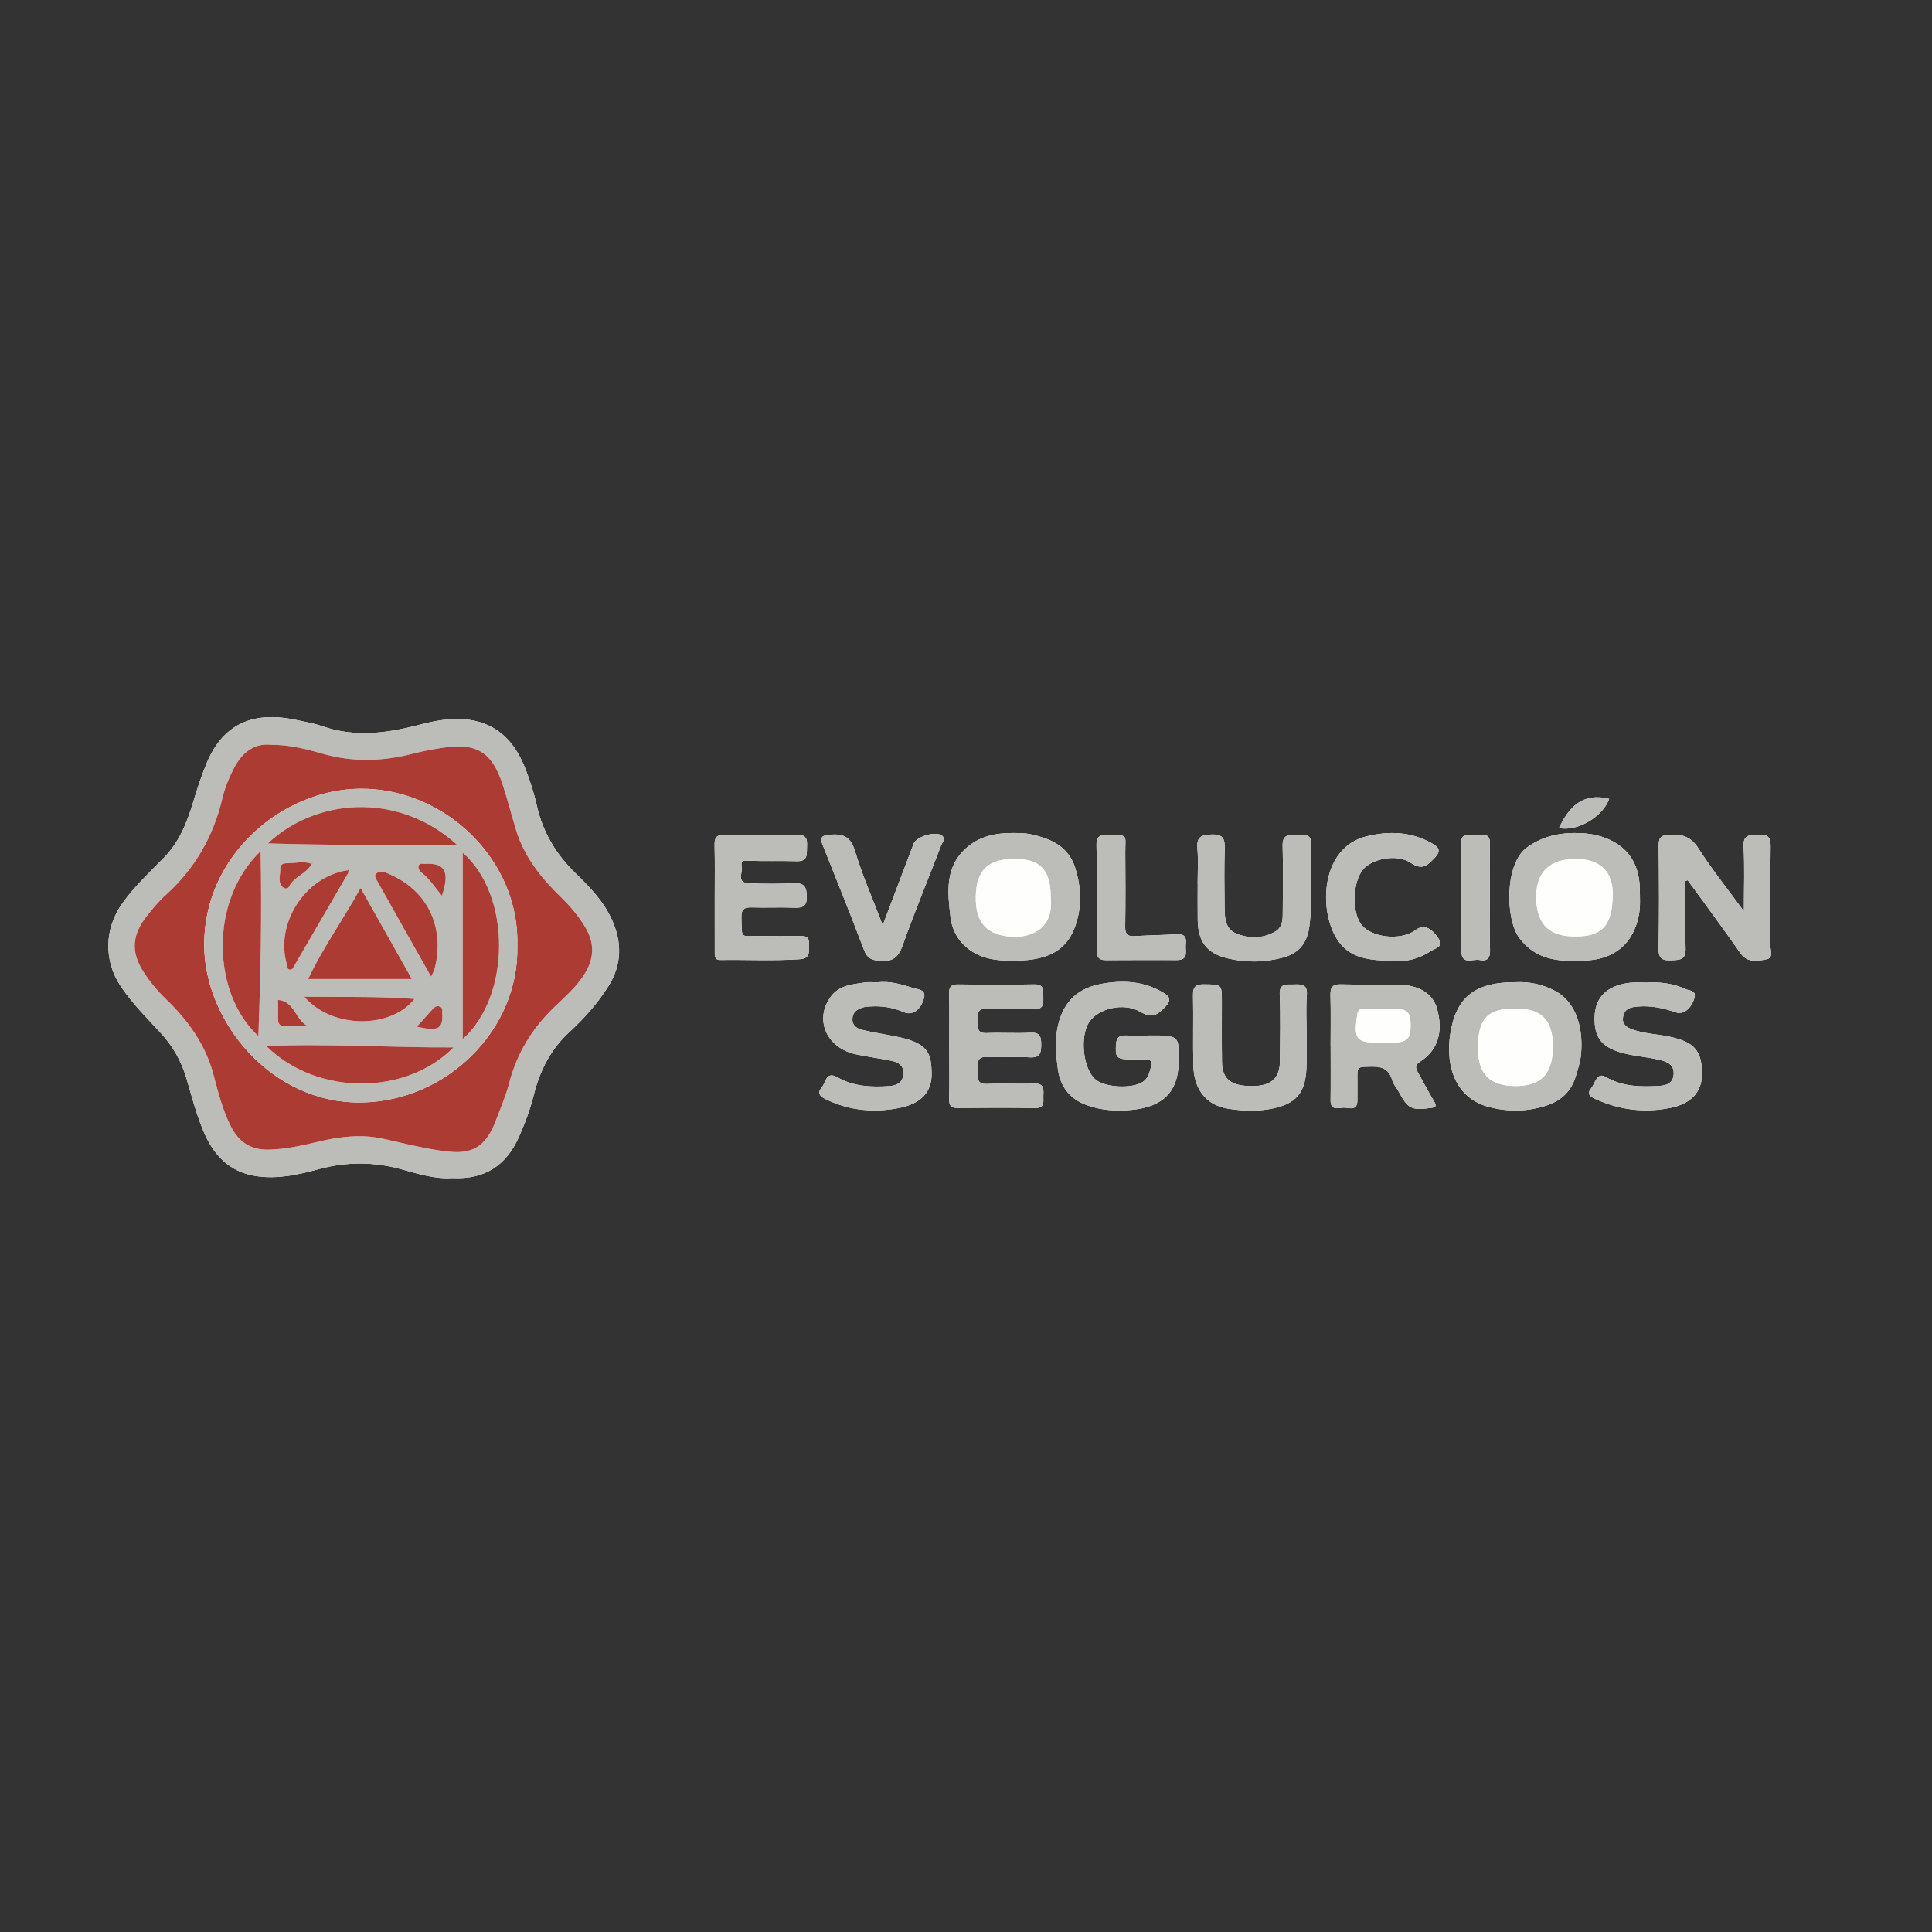 <?xml version="1.0" encoding="utf-8"?>
<!-- Generator: Adobe Illustrator 22.0.0, SVG Export Plug-In . SVG Version: 6.00 Build 0)  -->
<svg version="1.1" id="Capa_1" xmlns="http://www.w3.org/2000/svg" xmlns:xlink="http://www.w3.org/1999/xlink" x="0px" y="0px"
	 viewBox="0 0 8000 8000" enable-background="new 0 0 8000 8000" xml:space="preserve">
<rect x="0" y="0" width="8000" height="8000" fill="#333333" stroke="none"/>
<g>
	<path fill="#FEFEFD" d="M1872.71,4877.99c135.65,7.15,223.95-53.24,276.16-170.46c25.06-56.27,46.44-113.94,61.43-173.8
		c25.17-100.51,70-189.16,147.7-260.57c61.29-56.32,116.55-118.44,161.24-189.43c56.4-89.58,56.78-182.55,14.33-275.91
		c-34.21-75.23-91.05-134.46-149.79-191.3c-80.86-78.24-136.37-170.26-160.96-281.21c-10.75-48.5-26.42-96.25-43.78-142.87
		c-41.38-111.11-110.72-193.55-235.55-211.74c-71.95-10.49-142.75,3.53-211.68,21.63c-132.46,34.77-263.92,50.85-397.32,4.84
		c-35.87-12.37-73.89-18.8-111.21-26.63c-178.56-37.48-300.12,20.14-366.13,176.28c-22.58,53.42-40.5,109.03-57.27,164.63
		c-25.64,85.02-57.66,165.56-121.6,230.63c-59.07,60.11-120.74,117.64-170.53,186.78c-75.82,105.29-79.2,238.78-7.71,345.3
		c47.61,70.95,107.59,130.67,165.05,192.81c50.54,54.65,86.08,117.26,107.1,188.88c21.03,71.65,39.97,144.46,68.18,213.33
		c40.93,99.89,106.46,174.55,222.94,191.24c88.41,12.67,172.19-6.34,255.19-28.9c115.38-31.35,228.82-31.61,344,0.24
		C1732.68,4861.18,1803.16,4883.03,1872.71,4877.99z M6978.83,3648.3c3.15-1.15,6.3-2.29,9.45-3.44
		c21.39,29.11,42.95,58.09,64.12,87.36c51.54,71.27,103.75,142.07,153.98,214.24c29.31,42.12,71.82,32.69,108.69,25.76
		c30.4-5.71,14.84-39.72,15.06-60.45c1.47-134.82-0.56-269.68,1.64-404.48c0.63-38.83-9.81-54.09-50.02-51.08
		c-34.14,2.56-64.75-3.36-61.86,49.94c4.55,83.77,1.21,167.98,1.21,267.17c-69.11-94.51-133.37-174.48-188.23-260.46
		c-30.92-48.46-67.31-59.18-119.27-56.73c-34.54,1.62-45.79,10.94-45.36,46.05c1.73,141.47,2.28,283-0.28,424.45
		c-0.75,41.2,13.38,51.57,51.56,49.73c34.3-1.66,61.74,0.19,60.18-48.55C6976.72,3834.73,6978.83,3741.48,6978.83,3648.3z
		 M6278.74,4066.97c-169.62-1.05-251.13,60.36-274.02,218.19c-19.58,134.99,25.47,263.42,160.64,298.61
		c80.71,21.01,160.89,19.78,240.56-6.85c59.36-19.85,99.76-58.22,118.19-118c9.27-30.06,19.26-60.69,22.35-91.71
		c9.38-94.21-10.75-213.36-108.85-264.97C6386.44,4075.32,6331.43,4064.54,6278.74,4066.97z M4201.3,3977.77
		c154.39,0.03,233.48-53.17,262.62-182.85c15.12-67.28,9.08-135.45-11.85-201.69c-20.2-63.92-66.02-102.13-127.2-122.83
		c-28.09-9.5-57.66-18.21-86.98-19.83c-85.62-4.74-170.14,0.33-238.49,62.35c-87.28,79.2-75.7,182.39-63.76,283.43
		c5,42.31,21.5,82.82,53.95,115.07C4049.08,3970.56,4123.36,3979.24,4201.3,3977.77z M4754.02,4287.72c0,0.1,0,0.19,0,0.29
		c-31.64,0-63.31,0.66-94.93-0.21c-24.7-0.68-35.68,9.17-37.73,34.66c-4.46,55.35,2.12,63.82,58.01,64.2
		c21.65,0.15,43.3,0.31,64.95,0.2c19.4-0.1,27.63,7.93,22.34,27.89c-6.38,24.09-10.8,48.5-33.68,64.44
		c-43.54,30.35-159.02,24.7-198.37-10.56c-50.36-45.13-64.04-177.23-24.51-236.67c37.19-55.92,142.29-82.88,211.47-42.31
		c47.66,27.95,70.33,14.02,102.39-19.4c26.46-27.58,22.31-42.11-6.48-59.47c-81.56-49.17-169.9-53.33-260-36.22
		c-105.55,20.04-162.75,85.98-180.54,192.08c-9.05,53.95-3.69,105.77,3.23,158.35c9.73,73.93,48.84,125.24,119.54,151.09
		c60.67,22.19,123.88,25.75,187.08,19.68c128.17-12.33,190.22-74.82,193.41-190.54c3.24-117.67,3.24-117.67-116.18-117.48
		C4760.68,4287.72,4757.35,4287.72,4754.02,4287.72z M6520.84,3977.64c11.64,0,23.28,0.14,34.91-0.02
		c125.42-1.69,208.04-68,230.71-189.87c6.59-35.44,4.12-72.85,3.45-109.32c-1.99-108.48-56.6-182.52-159.59-214.48
		c-26.59-8.25-55.11-12.72-82.98-14.01c-80.98-3.75-156.81,9.74-225.24,59.79c-91.96,67.26-89.71,296.7-30.28,375.22
		C6350.64,3962.66,6430.51,3981.38,6520.84,3977.64z M5509.78,4331.73c0.07,0,0.13,0,0.2,0c0,74.84,0.71,149.69-0.27,224.52
		c-0.56,43.19,30.94,31.61,52.7,30.47c22.34-1.17,58.27,16.79,58.22-30.11c-0.04-34.93,0.22-69.85-0.04-104.78
		c-0.13-17.7,0.25-33.7,24.69-34.15c49.07-0.9,101.13-10.89,119.75,55.74c4.75,17,18.4,31.36,26.99,47.45
		c37.67,70.53,52.36,77.59,132.4,67.08c21.4-2.81,25.75-7.89,13.82-27.73c-23.94-39.82-45.21-81.23-68.09-121.7
		c-10.78-19.06-9.28-29.88,11.85-43.63c72.95-47.47,95.19-124.31,68.02-219.65c-17.53-61.5-75.24-97.22-162.18-98.29
		c-78.16-0.96-156.39,1.53-234.48-1.06c-36.56-1.21-45.13,12.88-44.19,46.28C5511.16,4191.98,5509.78,4261.88,5509.78,4331.73z
		 M3930.63,4328.61c0.05,0,0.1,0,0.15,0c0,74.88,0.81,149.78-0.44,224.64c-0.43,26.19,9.21,34.88,34.88,34.67
		c106.49-0.89,213.02-1.63,319.49,0.31c45.38,0.83,34.12-29.3,35.64-54.02c1.66-27.05,0.71-48.75-37.71-47.26
		c-64.8,2.51-129.88-1.58-194.64,1.34c-47.8,2.16-38.64-29.02-38.78-56.08c-0.14-27.41-8.02-58.12,39.27-55.65
		c58.09,3.03,116.65-2.23,174.63,1.62c43.22,2.87,47.97-16.63,48.26-52.42c0.28-35-5.81-51.75-46.01-49.49
		c-59.72,3.35-119.85-1.1-179.65,1.45c-39.39,1.68-37.79-21.66-36.8-47.9c0.97-25.55-7.8-54.64,36.93-52.8
		c64.79,2.67,129.87-1.6,194.63,1.32c41.92,1.89,39.91-22.34,39.6-50.51c-0.3-27.24,4.35-52.68-38.45-51.76
		c-104.79,2.25-209.67,1.44-314.5,0.16c-28.51-0.35-37.56,9.81-36.99,37.69C3931.6,4185.47,3930.63,4257.05,3930.63,4328.61z
		 M2959.67,3715.41c0,74.87-0.03,149.74,0.02,224.6c0.01,16.73-2,35.45,23.19,35.08c109.66-1.61,219.33,4.27,329.02-3.17
		c48.64-3.3,35.62-36.54,37.55-64.35c2.34-33.77-20.47-31.62-42.81-31.56c-53.24,0.17-106.48,0.42-159.72-0.21
		c-83.29-0.97-74.28,16.04-76.86-77.04c-0.95-34.34,12.46-42.35,43.75-41.31c58.16,1.94,116.52-1.3,174.64,1.15
		c37.15,1.56,53.71-7.02,52.33-48.95c-1.26-38.32-11.61-53.81-51.68-52.16c-63.11,2.61-126.53,2.91-189.6-0.18
		c-52.11-2.55-22.47-45.34-27.99-69.7c-6.42-28.36,12.9-24.02,33.39-23.28c64.8,2.33,129.77-0.26,194.6,1.73
		c48.5,1.49,40.38-31.15,42.12-60.74c1.84-31.11-3.29-49.63-41.98-48.75c-99.77,2.28-199.65,2.09-299.44,0.25
		c-34.2-0.63-42.12,12.52-41.27,43.97C2960.87,3572.29,2959.54,3643.87,2959.67,3715.41z M6817.4,4068.67
		c-21.64,0-43.48-1.9-64.9,0.33c-95.74,9.93-149.46,59.17-149.72,147.09c-0.22,71.05,19.72,119.9,120.97,145.41
		c48.65,12.26,98.31,15.35,146.57,26.8c30.78,7.3,62.59,18.08,59.9,60.18c-2.58,40.44-34.54,46.59-64.13,48.21
		c-74.78,4.1-147.78,2.91-217.24-37.31c-37.32-21.61-43.62,27.42-60.47,47.26c-17.67,20.81-6.68,33.14,16.96,43.88
		c100.12,45.5,203.14,58.69,311.16,37.01c83.89-16.83,132.21-64.09,131.25-144.23c-1.14-94.65-35.46-125.62-118.58-146.99
		c-57.92-14.89-118.71-13.75-175.22-35.59c-31.57-12.2-40.79-33.48-29.59-62.78c9.81-25.65,35.69-28.24,58.59-30.12
		c53.85-4.42,105.63,6.3,156.42,24.24c30.54,10.79,63.47-14.98,76.38-58.14c10.36-34.64-20.73-30.96-37.82-38.88
		C6927.05,4071.47,6872.83,4065.45,6817.4,4068.67z M3633.86,4067.75c-19.51,0-36.49-2.13-52.75,0.4
		c-50.6,7.85-104.22,10.81-139.06,56.33c-72.12,94.22-21.34,214.69,101.84,241.08c48.58,10.41,97.99,16.87,146.71,26.69
		c30.02,6.05,53.29,20.39,49.95,56.92c-3.3,36.06-29.41,46-58.94,48.05c-73.77,5.13-146.83,1.97-213.24-35.95
		c-48.52-27.71-48.41,21.02-65.39,40.98c-22.99,27.02-3.77,39.91,19.9,51.15c94.96,45.11,194.13,54.52,296.5,35.27
		c92.69-17.43,140.72-64.65,138.3-147.71c-2.17-74.79-11.7-119-131.64-145.62c-51.66-11.46-104.4-18.25-155.74-30.86
		c-19.63-4.82-40.63-15.64-40.7-43.56c-0.07-28.98,18.38-41.31,41.71-48.86c10.82-3.5,22.82-3.91,34.35-4.59
		c47.12-2.82,92.13,4.05,136.02,23.39c36.09,15.9,71.33-8.45,84.53-58.59c9.23-35.06-25.8-35.34-43.76-40.9
		C3733.54,4076.18,3683.72,4060.86,3633.86,4067.75z M4959.15,3659.44c0.08,0,0.16,0,0.25,0c0,49.97-0.58,99.94,0.13,149.89
		c1.24,88.08,35.83,137.43,121.44,158.5c76.45,18.81,154.84,17.83,231.76-2.8c67.12-18,100.67-61.26,109.44-131.48
		c13.7-109.74,1.5-219.48,7.57-328.96c2.1-37.82-10.64-51.76-47.79-47.52c-32.13,3.67-72.86-13-70.95,47.08
		c2.96,93.17,0.84,186.51,0.51,279.78c-0.1,28.85-2.72,57.32-31.67,73.81c-51.25,29.19-106.16,29.42-158.44,8.86
		c-50.66-19.92-50.27-69.73-50.75-114.98c-0.83-78.27-1.79-156.6,0.53-234.82c1.22-41.1-3.88-63.11-55.17-61.27
		c-45.47,1.63-61.72,12.64-57.77,59.07C4962.33,3562.56,4959.15,3611.14,4959.15,3659.44z M5410.33,4280.87
		c0-53.27-3.24-106.79,0.96-159.73c3.77-47.53-23.11-45.55-55.25-44.68c-30.07,0.82-59.06-6.64-56.97,43.09
		c3.85,91.39,1.48,183.07,0.82,274.62c-0.51,69.9-35.97,102.09-111.29,102.93c-90.44,1.02-127.75-27.29-128.74-100.34
		c-1.13-83.22-0.4-166.46-0.46-249.69c-0.05-71.98-0.07-70.16-74-71.19c-35.05-0.49-46.07,10.93-45.37,45.59
		c1.94,96.51-0.97,193.13,1.29,289.62c2.14,91.36,45.55,164.25,144.66,179.82c54.98,8.64,110.04,11.24,163.75,2.76
		c121.13-19.11,160.3-69.23,160.53-192.97C5410.33,4360.77,5410.27,4320.82,5410.33,4280.87z M5772.12,3978.16
		c45.64,5.44,102.2-6.39,152.21-39.77c16.65-11.11,55.12-17.15,32.29-51.91c-31.91-48.59-64.03-58.68-95.42-35.15
		c-61.62,46.19-187.79,31.34-227.07-26.73c-36.81-54.42-32.25-171.35,8.67-222.65c36.05-45.18,139.5-68.38,198.24-29.41
		c47.55,31.55,66.71,13.29,97.1-17.58c29.2-29.66,23.63-44.85-9.46-63.31c-86.22-48.1-175.93-51.39-269.78-28.63
		c-188.83,45.78-199.73,301.07-124.06,423.59C5586.39,3970.08,5671,3977.68,5772.12,3978.16z M3655.17,3831.05
		c-41.91-109.96-84.89-207.32-115.34-308.45c-18.2-60.43-51.07-70.7-104.62-66.17c-32.29,2.73-41.47,10.83-28.71,42.57
		c58.14,144.7,116.07,289.5,171.48,435.25c12.74,33.51,30.46,41.46,64.94,44.39c53.75,4.56,77.08-14.05,95.12-64.81
		c49.42-139.05,106.35-275.41,159.02-413.33c4.48-11.72,19.78-26.72,3.83-40.09c-24.56-20.59-106.36,3.21-117.69,33.09
		C3742.11,3601.91,3700.97,3710.31,3655.17,3831.05z M4541,3712.2c0.11,0,0.23,0,0.34,0c0,73.2,0.67,146.41-0.34,219.59
		c-0.38,27.66,5.86,44.31,38.17,43.99c98.14-0.97,196.3-0.38,294.46-0.39c50.91-0.01,33.07-38.72,36.56-65.22
		c3.73-28.28-4.81-43.86-37.57-41.67c-57.91,3.86-116.07,4.11-173.99,7.86c-31.07,2.01-39.91-10.05-39.45-40.19
		c1.54-101.46,1.17-202.96,0.36-304.43c-0.64-79.13,15.88-72.44-74.37-74.94c-35.54-0.98-45.92,11.42-44.82,45.79
		C4542.56,3572.41,4541,3642.33,4541,3712.2z M6169.07,3719.67c0-74.9-0.86-149.81,0.45-224.68c0.48-27.38-7.64-40.63-36.71-37.8
		c-16.49,1.6-33.31,1.36-49.89,0.33c-23.82-1.49-32.22,9.07-32.14,32.32c0.56,149.79-0.42,299.59,0.73,449.37
		c0.45,58.51,47.43,30.34,75.08,35.91c31.16,6.28,44.38-6.74,43.26-40.77C6167.5,3862.86,6169.13,3791.23,6169.07,3719.67z
		 M6455.63,3428.79c76.47,15.85,180.91-46.76,207.68-120.81C6556.17,3280.88,6497.01,3338.9,6455.63,3428.79z"/>
	<path fill="#BCBDB8" d="M1872.71,4877.99c-69.54,5.04-140.03-16.8-210.22-36.22c-115.18-31.86-228.61-31.6-344-0.24
		c-83.01,22.55-166.78,41.56-255.19,28.9c-116.48-16.69-182.02-91.35-222.94-191.24c-28.22-68.87-47.16-141.68-68.18-213.33
		c-21.02-71.62-56.56-134.23-107.1-188.88c-57.46-62.14-117.44-121.86-165.05-192.81c-71.48-106.52-68.11-240.01,7.71-345.3
		c49.79-69.14,111.46-126.67,170.53-186.78c63.94-65.07,95.96-145.61,121.6-230.63c16.77-55.6,34.69-111.21,57.27-164.63
		c66.01-156.14,187.57-213.76,366.13-176.28c37.31,7.83,75.34,14.26,111.21,26.63c133.41,46.01,264.86,29.93,397.32-4.84
		c68.94-18.1,139.74-32.12,211.68-21.63c124.83,18.2,194.18,100.64,235.55,211.74c17.36,46.63,33.03,94.37,43.78,142.87
		c24.59,110.95,80.1,202.96,160.96,281.21c58.74,56.84,115.58,116.07,149.79,191.3c42.45,93.35,42.07,186.33-14.33,275.91
		c-44.69,70.98-99.96,133.11-161.24,189.43c-77.7,71.41-122.53,160.07-147.7,260.57c-14.99,59.86-36.37,117.53-61.43,173.8
		C2096.66,4824.75,2008.35,4885.14,1872.71,4877.99z M1119.85,3083.87c-68.77-6.54-118.69,33.4-152.73,100.04
		c-19.78,38.71-36.07,78.96-45.97,120.99c-37.35,158.58-114.46,292.96-236.03,402.24c-28.26,25.41-52.79,55.42-76.55,85.3
		c-61.32,77.09-67.56,148.56-15.48,230.1c25.77,40.36,56.89,78.64,91.42,111.8c93.74,90.03,167.21,190.92,200.54,319.06
		c18.37,70.62,36.66,141.72,69.46,207.82c32.63,65.74,81.93,101.07,158.35,99.24c70.7-1.69,138.35-17.02,206.38-33.19
		c87.92-20.91,176.47-31.91,266.46-12.18c76.04,16.68,151.7,36.29,228.54,47.87c99.31,14.96,184.46,21.55,238.01-120.88
		c19.82-52.71,42.62-104.81,56.66-159.1c31.56-122.04,95.33-225.28,184.29-310.9c46.77-45.02,95.5-86.87,129.54-142.65
		c38.01-62.29,39.21-124.95,1.42-188.69c-28.32-47.75-63.87-89.32-103.31-127.63c-80.91-78.61-149.96-164.97-183.6-274.85
		c-19.44-63.51-35.66-128.05-56.47-191.1c-43.85-132.86-107.59-171.84-244.7-151.16c-42.53,6.42-85.09,14.15-126.7,24.91
		c-124.8,32.28-248.26,35.93-373.77-0.01C1268.92,3101.81,1200.68,3083.93,1119.85,3083.87z"/>
	<path fill="#BCBDB8" d="M6978.83,3648.3c0,93.18-2.12,186.43,0.87,279.52c1.56,48.74-25.88,46.9-60.18,48.55
		c-38.18,1.84-52.31-8.53-51.56-49.73c2.56-141.45,2.01-282.98,0.28-424.45c-0.43-35.11,10.82-44.42,45.36-46.05
		c51.96-2.44,88.35,8.27,119.27,56.73c54.85,85.98,119.11,165.95,188.23,260.46c0-99.2,3.34-183.4-1.21-267.17
		c-2.89-53.3,27.72-47.39,61.86-49.94c40.21-3.01,50.65,12.25,50.02,51.08c-2.2,134.8-0.17,269.66-1.64,404.48
		c-0.23,20.73,15.34,54.74-15.06,60.45c-36.87,6.93-79.38,16.36-108.69-25.76c-50.23-72.18-102.44-142.98-153.98-214.24
		c-21.17-29.27-42.73-58.25-64.12-87.36C6985.13,3646.01,6981.98,3647.15,6978.83,3648.3z"/>
	<path fill="#BCBDB8" d="M6278.74,4066.97c52.69-2.43,107.71,8.35,158.88,35.27c98.09,51.6,118.23,170.76,108.85,264.97
		c-3.09,31.03-13.08,61.65-22.35,91.71c-18.43,59.78-58.83,98.15-118.19,118c-79.67,26.64-159.85,27.87-240.56,6.85
		c-135.18-35.19-180.23-163.62-160.64-298.61C6027.61,4127.33,6109.12,4065.92,6278.74,4066.97z M6275.68,4176.06
		c-117.55,0.14-155.61,40.74-155.68,166.04c-0.06,105.22,49.83,154.8,155.8,154.82c107.06,0.02,154.79-51.58,154.34-166.85
		C6429.72,4223.53,6381.99,4175.94,6275.68,4176.06z"/>
	<path fill="#BCBDB8" d="M4201.31,3977.74c-77.95,1.51-152.23-7.18-211.72-66.31c-32.46-32.26-48.95-72.76-53.95-115.07
		c-11.94-101.03-23.52-204.23,63.76-283.43c68.35-62.02,152.87-67.09,238.49-62.35c29.31,1.62,58.89,10.33,86.98,19.83
		c61.18,20.7,107,58.91,127.2,122.83c20.93,66.24,26.97,134.41,11.85,201.69C4434.77,3924.6,4355.69,3977.8,4201.31,3977.74z
		 M4350.87,3720.58c0.88-115.29-41.12-162.9-144.57-163.86c-115.04-1.07-164.23,45.6-165.77,157.27
		c-1.5,108.77,47.79,158.95,149.19,164.7C4284.15,3884.04,4362.37,3833.32,4350.87,3720.58z"/>
	<path fill="#BCBDB8" d="M4754.02,4287.72c3.33,0,6.66,0,9.99,0c119.42-0.18,119.42-0.18,116.18,117.48
		c-3.19,115.72-65.24,178.22-193.41,190.54c-63.2,6.08-126.42,2.51-187.08-19.68c-70.69-25.85-109.8-77.16-119.54-151.09
		c-6.92-52.58-12.28-104.4-3.23-158.35c17.79-106.09,74.99-172.03,180.54-192.08c90.1-17.11,178.45-12.95,260,36.22
		c28.79,17.36,32.94,31.89,6.48,59.47c-32.06,33.42-54.73,47.35-102.39,19.4c-69.18-40.58-174.28-13.61-211.47,42.31
		c-39.53,59.43-25.85,191.54,24.51,236.67c39.35,35.26,154.82,40.91,198.37,10.56c22.88-15.94,27.3-40.36,33.68-64.44
		c5.29-19.96-2.94-27.99-22.34-27.89c-21.65,0.11-43.3-0.05-64.95-0.2c-55.89-0.38-62.47-8.85-58.01-64.2
		c2.05-25.48,13.04-35.34,37.73-34.66c31.62,0.87,63.28,0.21,94.93,0.21C4754.02,4287.91,4754.02,4287.82,4754.02,4287.72z"/>
	<path fill="#BCBDB8" d="M6520.87,3977.6c-90.36,3.79-170.23-14.94-229.06-92.66c-59.43-78.52-61.68-307.96,30.28-375.22
		c68.43-50.05,144.26-63.55,225.24-59.79c27.86,1.29,56.38,5.76,82.98,14.01c102.99,31.96,157.61,106,159.59,214.48
		c0.67,36.47,3.14,73.87-3.45,109.32c-22.67,121.87-105.29,188.18-230.71,189.87C6544.11,3977.77,6532.47,3977.64,6520.87,3977.6z
		 M6517.41,3877.63c133.37,3.3,156.88-65.27,160.47-166.2c3.63-101.92-51.59-154.17-152.21-154.66
		c-106.63-0.52-163.59,52.82-164.48,154.06C6360.2,3822.61,6411.27,3877.13,6517.41,3877.63z"/>
	<path fill="#BCBDB8" d="M5509.78,4331.73c0-69.85,1.38-139.74-0.6-209.54c-0.94-33.4,7.62-47.5,44.19-46.28
		c78.08,2.59,156.32,0.1,234.48,1.06c86.94,1.07,144.65,36.79,162.18,98.29c27.17,95.34,4.93,172.19-68.02,219.65
		c-21.14,13.75-22.63,24.57-11.85,43.63c22.88,40.47,44.15,81.88,68.09,121.7c11.93,19.84,7.58,24.92-13.82,27.73
		c-80.04,10.51-94.73,3.45-132.4-67.08c-8.59-16.09-22.24-30.46-26.99-47.45c-18.62-66.63-70.67-56.64-119.75-55.74
		c-24.44,0.45-24.82,16.44-24.69,34.15c0.26,34.92,0,69.85,0.04,104.78c0.06,46.9-35.87,28.94-58.22,30.11
		c-21.76,1.14-53.26,12.73-52.7-30.47c0.98-74.83,0.27-149.68,0.27-224.52C5509.92,4331.73,5509.85,4331.73,5509.78,4331.73z
		 M5719.67,4176.27c-23.33,0-46.66,0.21-69.98-0.07c-17.12-0.21-26.39,4.59-29.49,24.62c-16.04,103.59-5.34,117.23,97.57,117.31
		c15,0.01,30,0.28,44.99-0.08c62.37-1.51,78.18-15.88,78.3-70.75c0.13-57.8-12.72-69.8-76.4-71.01
		C5749.67,4176.01,5734.66,4176.25,5719.67,4176.27z"/>
	<path fill="#BCBDB8" d="M3930.63,4328.61c0-71.56,0.97-143.14-0.49-214.67c-0.57-27.88,8.48-38.04,36.99-37.69
		c104.83,1.28,209.71,2.09,314.5-0.16c42.8-0.92,38.15,24.51,38.45,51.76c0.31,28.17,2.32,52.4-39.6,50.51
		c-64.76-2.92-129.84,1.35-194.63-1.32c-44.73-1.84-35.96,27.25-36.93,52.8c-0.99,26.24-2.59,49.58,36.8,47.9
		c59.8-2.55,119.93,1.9,179.65-1.45c40.2-2.26,46.29,14.49,46.01,49.49c-0.29,35.79-5.04,55.28-48.26,52.42
		c-57.99-3.85-116.55,1.41-174.63-1.62c-47.3-2.47-39.41,28.24-39.27,55.65c0.14,27.06-9.02,58.24,38.78,56.08
		c64.77-2.93,129.84,1.16,194.64-1.34c38.43-1.49,39.38,20.22,37.71,47.26c-1.52,24.72,9.73,54.85-35.64,54.02
		c-106.47-1.94-213-1.2-319.49-0.31c-25.67,0.21-35.31-8.48-34.88-34.67c1.24-74.86,0.44-149.76,0.44-224.64
		C3930.73,4328.61,3930.68,4328.61,3930.63,4328.61z"/>
	<path fill="#BCBDB8" d="M2959.6,3715.41c-0.06-71.54,1.26-143.12-0.67-214.6c-0.85-31.46,7.07-44.6,41.27-43.97
		c99.79,1.85,199.67,2.04,299.44-0.25c38.7-0.89,43.82,17.64,41.98,48.75c-1.75,29.59,6.38,62.23-42.12,60.74
		c-64.82-1.99-129.8,0.61-194.6-1.73c-20.49-0.74-39.81-5.08-33.39,23.28c5.51,24.36-24.12,67.15,27.99,69.7
		c63.07,3.09,126.49,2.79,189.6,0.18c40.08-1.66,50.42,13.83,51.68,52.16c1.38,41.93-15.18,50.52-52.33,48.95
		c-58.13-2.45-116.48,0.79-174.64-1.15c-31.29-1.04-44.7,6.96-43.75,41.31c2.58,93.08-6.43,76.07,76.86,77.04
		c53.23,0.62,106.48,0.37,159.72,0.21c22.33-0.07,45.15-2.22,42.81,31.56c-1.93,27.81,11.09,61.05-37.55,64.35
		c-109.69,7.43-219.36,1.55-329.02,3.17c-25.19,0.37-23.18-18.34-23.19-35.08C2959.64,3865.14,2959.67,3790.28,2959.6,3715.41z"/>
	<path fill="#BCBDB8" d="M6817.4,4068.67c55.43-3.22,109.65,2.8,160.54,26.38c17.09,7.92,48.18,4.24,37.82,38.88
		c-12.91,43.15-45.84,68.93-76.38,58.14c-50.79-17.95-102.57-28.66-156.42-24.24c-22.9,1.88-48.78,4.47-58.59,30.12
		c-11.2,29.3-1.98,50.57,29.59,62.78c56.52,21.84,117.3,20.7,175.22,35.59c83.12,21.37,117.44,52.34,118.58,146.99
		c0.96,80.14-47.36,127.39-131.25,144.23c-108.02,21.68-211.04,8.49-311.16-37.01c-23.65-10.75-34.63-23.08-16.96-43.88
		c16.84-19.84,23.15-68.86,60.47-47.26c69.46,40.22,142.46,41.41,217.24,37.31c29.59-1.62,61.55-7.77,64.13-48.21
		c2.68-42.1-29.13-52.88-59.9-60.18c-48.27-11.45-97.93-14.54-146.57-26.8c-101.25-25.51-121.18-74.35-120.97-145.41
		c0.27-87.92,53.98-137.16,149.72-147.09C6773.92,4066.77,6795.76,4068.67,6817.4,4068.67z"/>
	<path fill="#BCBDB8" d="M3633.86,4067.75c49.86-6.89,99.68,8.43,148.59,23.59c17.96,5.57,52.99,5.85,43.76,40.9
		c-13.2,50.14-48.44,74.48-84.53,58.59c-43.9-19.33-88.91-26.2-136.02-23.39c-11.53,0.69-23.53,1.09-34.35,4.59
		c-23.33,7.56-41.78,19.89-41.71,48.86c0.06,27.92,21.07,38.74,40.7,43.56c51.34,12.61,104.08,19.4,155.74,30.86
		c119.94,26.62,129.47,70.83,131.64,145.62c2.41,83.07-45.62,130.28-138.3,147.71c-102.37,19.25-201.54,9.84-296.5-35.27
		c-23.67-11.24-42.89-24.13-19.9-51.15c16.98-19.96,16.87-68.69,65.39-40.98c66.41,37.93,139.47,41.09,213.24,35.95
		c29.52-2.05,55.63-11.99,58.94-48.05c3.34-36.53-19.93-50.86-49.95-56.92c-48.72-9.82-98.13-16.29-146.71-26.69
		c-123.17-26.39-173.96-146.86-101.84-241.08c34.84-45.52,88.46-48.48,139.06-56.33
		C3597.37,4065.62,3614.35,4067.75,3633.86,4067.75z"/>
	<path fill="#BCBDB8" d="M4959.15,3659.44c0-48.3,3.17-96.87-0.91-144.82c-3.95-46.44,12.3-57.44,57.77-59.07
		c51.3-1.84,56.39,20.17,55.17,61.27c-2.32,78.21-1.36,156.55-0.53,234.82c0.48,45.25,0.08,95.06,50.75,114.98
		c52.29,20.56,107.19,20.32,158.44-8.86c28.95-16.49,31.57-44.96,31.67-73.81c0.33-93.27,2.45-186.61-0.51-279.78
		c-1.91-60.08,38.81-43.41,70.95-47.08c37.15-4.24,49.88,9.7,47.79,47.52c-6.07,109.48,6.13,219.21-7.57,328.96
		c-8.77,70.23-42.32,113.48-109.44,131.48c-76.92,20.63-155.31,21.61-231.76,2.8c-85.6-21.06-120.19-70.41-121.44-158.5
		c-0.71-49.96-0.13-99.93-0.13-149.89C4959.31,3659.44,4959.23,3659.44,4959.15,3659.44z"/>
	<path fill="#BCBDB8" d="M5410.3,4280.87c-0.03,39.95,0.03,79.9-0.04,119.85c-0.23,123.74-39.39,173.86-160.53,192.97
		c-53.71,8.47-108.76,5.88-163.75-2.76c-99.11-15.58-142.53-88.46-144.66-179.82c-2.26-96.5,0.65-193.11-1.29-289.62
		c-0.7-34.67,10.32-46.08,45.37-45.59c73.93,1.03,73.95-0.79,74,71.19c0.06,83.23-0.66,166.48,0.46,249.69
		c0.99,73.05,38.31,101.35,128.74,100.34c75.32-0.85,110.78-33.03,111.29-102.93c0.67-91.55,3.03-183.23-0.82-274.62
		c-2.09-49.74,26.89-42.28,56.97-43.09c32.13-0.88,59.02-2.85,55.25,44.68C5407.1,4174.07,5410.33,4227.6,5410.3,4280.87z"/>
	<path fill="#BCBDB8" d="M5772.12,3978.16c-101.12-0.47-185.73-8.08-237.28-91.55c-75.67-122.52-64.77-377.81,124.06-423.59
		c93.85-22.75,183.56-19.47,269.78,28.63c33.09,18.46,38.66,33.65,9.46,63.31c-30.39,30.87-49.55,49.14-97.1,17.58
		c-58.73-38.98-162.19-15.77-198.24,29.41c-40.93,51.29-45.48,168.23-8.67,222.65c39.28,58.07,165.45,72.92,227.07,26.73
		c31.39-23.53,63.5-13.44,95.42,35.15c22.83,34.76-15.64,40.8-32.29,51.91C5874.32,3971.76,5817.76,3983.6,5772.12,3978.16z"/>
	<path fill="#BCBDB8" d="M3655.17,3831.05c45.8-120.75,86.94-229.15,128.02-337.56c11.32-29.88,93.13-53.68,117.69-33.09
		c15.95,13.37,0.65,28.37-3.83,40.09c-52.66,137.92-109.6,274.29-159.02,413.33c-18.04,50.76-41.37,69.37-95.12,64.81
		c-34.48-2.93-52.2-10.88-64.94-44.39c-55.41-145.75-113.34-290.55-171.48-435.25c-12.76-31.75-3.58-39.84,28.71-42.57
		c53.55-4.53,86.43,5.74,104.62,66.17C3570.28,3623.73,3613.27,3721.09,3655.17,3831.05z"/>
	<path fill="#BCBDB8" d="M4541,3712.2c0-69.87,1.56-139.79-0.66-209.59c-1.1-34.38,9.28-46.78,44.82-45.79
		c90.25,2.5,73.74-4.19,74.37,74.94c0.82,101.47,1.18,202.97-0.36,304.43c-0.46,30.14,8.38,42.2,39.45,40.19
		c57.92-3.76,116.08-4,173.99-7.86c32.76-2.19,41.3,13.39,37.57,41.67c-3.5,26.5,14.35,65.21-36.56,65.22
		c-98.15,0.01-196.31-0.58-294.46,0.39c-32.31,0.32-38.55-16.34-38.17-43.99c1.01-73.19,0.34-146.39,0.34-219.59
		C4541.22,3712.2,4541.11,3712.2,4541,3712.2z"/>
	<path fill="#BCBDB8" d="M6169.1,3719.67c0.03,71.57-1.61,143.19,0.75,214.68c1.12,34.04-12.09,47.06-43.26,40.77
		c-27.65-5.57-74.63,22.6-75.08-35.91c-1.15-149.78-0.17-299.58-0.73-449.37c-0.09-23.25,8.32-33.81,32.14-32.32
		c16.57,1.04,33.39,1.28,49.89-0.33c29.06-2.83,37.19,10.41,36.71,37.8C6168.21,3569.86,6169.07,3644.77,6169.1,3719.67z"/>
	<path fill="#BCBDB8" d="M6455.63,3428.79c41.37-89.88,100.54-147.9,207.68-120.81C6636.54,3382.03,6532.11,3444.64,6455.63,3428.79
		z"/>
	<path fill="#AB3B33" d="M1119.85,3083.87c80.83,0.06,149.07,17.94,215.75,37.03c125.51,35.94,248.97,32.29,373.77,0.01
		c41.61-10.76,84.17-18.5,126.7-24.91c137.12-20.68,200.85,18.3,244.7,151.16c20.81,63.04,37.03,127.59,56.47,191.1
		c33.64,109.88,102.69,196.24,183.6,274.85c39.43,38.31,74.99,79.88,103.31,127.63c37.8,63.73,36.59,126.4-1.42,188.69
		c-34.04,55.78-82.77,97.63-129.54,142.65c-88.95,85.62-152.73,188.87-184.29,310.9c-14.04,54.29-36.84,106.38-56.66,159.1
		c-53.54,142.43-138.7,135.85-238.01,120.88c-76.84-11.58-152.5-31.19-228.54-47.87c-89.99-19.74-178.55-8.73-266.46,12.18
		c-68.03,16.18-135.68,31.5-206.38,33.19c-76.42,1.83-125.73-33.5-158.35-99.24c-32.8-66.1-51.09-137.2-69.46-207.82
		c-33.33-128.14-106.81-229.03-200.54-319.06c-34.52-33.16-65.65-71.45-91.42-111.8c-52.07-81.54-45.84-153,15.48-230.1
		c23.76-29.87,48.29-59.89,76.55-85.3c121.56-109.28,198.67-243.65,236.03-402.24c9.9-42.04,26.19-82.28,45.97-120.99
		C1001.16,3117.27,1051.08,3077.33,1119.85,3083.87z M2142.24,3916.44c9.78-358.92-303.58-654.32-652.65-650.41
		c-321.88,3.61-646.24,276.53-644.1,648.85c1.82,317.34,280.37,656.25,651.4,650.26
		C1851.39,4559.41,2149.77,4264.24,2142.24,3916.44z"/>
	<path fill="#FEFEFD" d="M6275.68,4176.06c106.31-0.13,154.05,47.47,154.46,154.01c0.44,115.27-47.28,166.87-154.34,166.85
		c-105.96-0.02-155.86-49.6-155.8-154.82C6120.07,4216.8,6158.13,4176.2,6275.68,4176.06z"/>
	<path fill="#FEFEFD" d="M4350.87,3720.58c11.51,112.74-66.72,163.46-161.15,158.11c-101.41-5.75-150.69-55.93-149.19-164.7
		c1.54-111.67,50.73-158.34,165.77-157.27C4309.74,3557.68,4351.75,3605.29,4350.87,3720.58z"/>
	<path fill="#FEFEFD" d="M6517.41,3877.63c-106.14-0.5-157.21-55.03-156.22-166.8c0.9-101.24,57.85-154.58,164.48-154.06
		c100.62,0.49,155.84,52.75,152.21,154.66C6674.29,3812.36,6650.78,3880.94,6517.41,3877.63z"/>
	<path fill="#FEFEFD" d="M5719.67,4176.26c15-0.01,30-0.25,44.99,0.03c63.69,1.21,76.53,13.21,76.4,71.01
		c-0.12,54.86-15.94,69.24-78.3,70.75c-14.99,0.36-29.99,0.09-44.99,0.08c-102.91-0.08-113.61-13.72-97.57-117.31
		c3.1-20.03,12.36-24.83,29.49-24.62C5673.01,4176.48,5696.34,4176.27,5719.67,4176.26z"/>
	<path fill="#BCBDB8" d="M2142.24,3916.44c7.52,347.8-290.85,642.97-645.36,648.7c-371.03,5.99-649.58-332.91-651.4-650.26
		c-2.13-372.32,322.23-645.25,644.1-648.85C1838.66,3262.12,2152.02,3557.52,2142.24,3916.44z M1289.91,3577.02
		c-32.61-12.29-65.75-2.62-98.66-2.46c-16.31,0.08-31.6,2.42-30.63,23.17c1.19,25.54-12.55,53.75,10.21,75.78
		c7.74,7.5,21.7,7.16,26.22-2.24c20.36-42.36,72.65-52.42,93.02-94.13c1.35-0.77,2.94-1.31,3.95-2.4c0.56-0.6,0.17-2.09,0.21-3.18
		C1292.78,3573.39,1291.34,3575.2,1289.91,3577.02z M1436.86,3603.92c-174.8,27.61-298.42,221.15-248.98,389.8
		c2.22,7.56,0.07,18.17,10.02,20.81c12.87,3.41,16.66-8.52,21.29-16.45c75.15-128.94,150-258.05,224.87-387.15
		c0.96-3.58,1.92-7.16,2.89-10.73C1443.58,3601.44,1440.22,3602.68,1436.86,3603.92z M1891.75,3497.43
		c-247.44-223.23-587.97-189.2-782.3-5.05C1371.34,3500.3,1626.29,3499.61,1891.75,3497.43z M1877.91,4337.07
		c-260.11,1.27-514.89-16.37-775.33-5.81C1315.17,4540.52,1682.61,4534.92,1877.91,4337.07z M1079.04,3524.84
		c-215.05,205.38-200.13,591.21-9.2,765.14C1079.2,4037.31,1084.46,3785.28,1079.04,3524.84z M1915.97,4302.63
		c199.43-176.7,202.1-596.35,0-771.74C1915.97,3790.8,1915.97,4044.95,1915.97,4302.63z M1493.12,3677.08
		c-73.55,133.66-156.09,247.17-216.97,376.91c144.4,0,284.36,0,429.16,0C1634.48,3928.16,1566.31,3807.08,1493.12,3677.08z
		 M1785.34,4044.07c7.6-17.12,11.95-24.24,14.02-31.97c38.61-144.38-5.1-322.87-205.16-399.9c-14.88-5.73-28.08-2.22-36.84,5.84
		c-9.44,8.68,0.58,22.61,5.33,31.12C1634.43,3777.92,1707.27,3906.08,1785.34,4044.07z M1259.96,4127.15
		c117.48,135.44,359.38,132.34,456.22,9.24C1565.52,4125.17,1417.46,4128.82,1259.96,4127.15z M1829.86,3709.09
		c33.22-99.55,13.44-136.36-69.28-132.09c-9.27,0.48-21.67-4.03-26.4,6.86c-5.24,12.08,4.16,23.76,11.99,29.84
		C1779.96,3639.95,1802.2,3676.16,1829.86,3709.09z M1274.23,4248.62c-50.44-23.75-53.83-102.38-122.9-108.28
		c0,28.06-0.15,54.09,0.05,80.12c0.13,17.06,6.49,28.43,26.03,28.24C1209.69,4248.39,1241.96,4248.62,1274.23,4248.62z
		 M1726.17,4251.35c88.08,20.13,109.2,9.26,104.98-56.48c-0.6-9.36,3.37-20.65-8.38-26.13c-12.65-5.9-22.34-0.07-30.72,9.26
		C1769.7,4202.92,1747.32,4227.82,1726.17,4251.35z"/>
	<path fill="#AB3B33" d="M1891.75,3497.43c-265.45,2.18-520.4,2.87-782.3-5.05C1303.78,3308.23,1644.31,3274.2,1891.75,3497.43z"/>
	<path fill="#AB3B33" d="M1877.91,4337.07c-195.3,197.85-562.74,203.45-775.33-5.81C1363.03,4320.7,1617.8,4338.34,1877.91,4337.07z
		"/>
	<path fill="#AB3B33" d="M1079.04,3524.84c5.42,260.44,0.16,512.47-9.2,765.14C878.92,4116.04,863.99,3730.22,1079.04,3524.84z"/>
	<path fill="#AB3B33" d="M1915.97,4302.63c0-257.67,0-511.83,0-771.74C2118.07,3706.28,2115.4,4125.93,1915.97,4302.63z"/>
	<path fill="#AB3B33" d="M1493.12,3677.08c73.19,130.01,141.36,251.09,212.19,376.91c-144.81,0-284.76,0-429.16,0
		C1337.03,3924.25,1419.57,3810.74,1493.12,3677.08z"/>
	<path fill="#AB3B33" d="M1785.34,4044.07c-78.07-137.99-150.91-266.15-222.65-394.91c-4.75-8.52-14.77-22.45-5.33-31.12
		c8.77-8.06,21.97-11.57,36.84-5.84c200.05,77.03,243.77,255.52,205.16,399.9C1797.29,4019.83,1792.94,4026.95,1785.34,4044.07z"/>
	<path fill="#AB3B33" d="M1444.1,3610.96c-74.91,129.08-149.76,258.19-224.91,387.13c-4.63,7.94-8.42,19.86-21.29,16.45
		c-9.95-2.64-7.8-13.25-10.02-20.81c-49.43-168.66,74.18-362.19,248.98-389.8C1439.27,3606.27,1441.68,3608.61,1444.1,3610.96z"/>
	<path fill="#AB3B33" d="M1259.96,4127.15c157.5,1.67,305.56-1.98,456.22,9.24C1619.33,4259.5,1377.43,4262.59,1259.96,4127.15z"/>
	<path fill="#AB3B33" d="M1829.86,3709.09c-27.67-32.93-49.91-69.14-83.69-95.4c-7.82-6.08-17.23-17.76-11.99-29.84
		c4.73-10.89,17.13-6.38,26.4-6.86C1843.31,3572.74,1863.08,3609.54,1829.86,3709.09z"/>
	<path fill="#AB3B33" d="M1274.23,4248.62c-32.27,0-64.55-0.23-96.82,0.09c-19.54,0.19-25.9-11.18-26.03-28.24
		c-0.2-26.03-0.05-52.06-0.05-80.12C1220.41,4146.24,1223.79,4224.86,1274.23,4248.62z"/>
	<path fill="#AB3B33" d="M1290.05,3577.15c-20.36,41.7-72.66,51.76-93.02,94.13c-4.52,9.4-18.47,9.73-26.22,2.24
		c-22.76-22.03-9.01-50.24-10.21-75.78c-0.97-20.75,14.32-23.1,30.63-23.17c32.92-0.16,66.05-9.83,98.66,2.46L1290.05,3577.15z"/>
	<path fill="#AB3B33" d="M1726.17,4251.35c21.14-23.54,43.52-48.43,65.88-73.34c8.38-9.34,18.06-15.16,30.72-9.26
		c11.75,5.48,7.78,16.77,8.38,26.13C1835.38,4260.62,1814.25,4271.49,1726.17,4251.35z"/>
	<path fill="#AB3B33" d="M1436.86,3603.92c3.36-1.24,6.72-2.48,10.08-3.72c-0.96,3.58-1.92,7.16-2.87,10.75
		C1441.68,3608.61,1439.27,3606.27,1436.86,3603.92z"/>
	<path fill="#AB3B33" d="M1289.91,3577.02c1.44-1.82,2.87-3.63,4.31-5.45c-0.04,1.09,0.36,2.59-0.21,3.18
		c-1.02,1.08-2.6,1.63-3.95,2.4C1290.05,3577.15,1289.91,3577.02,1289.91,3577.02z"/>
</g>
</svg>
